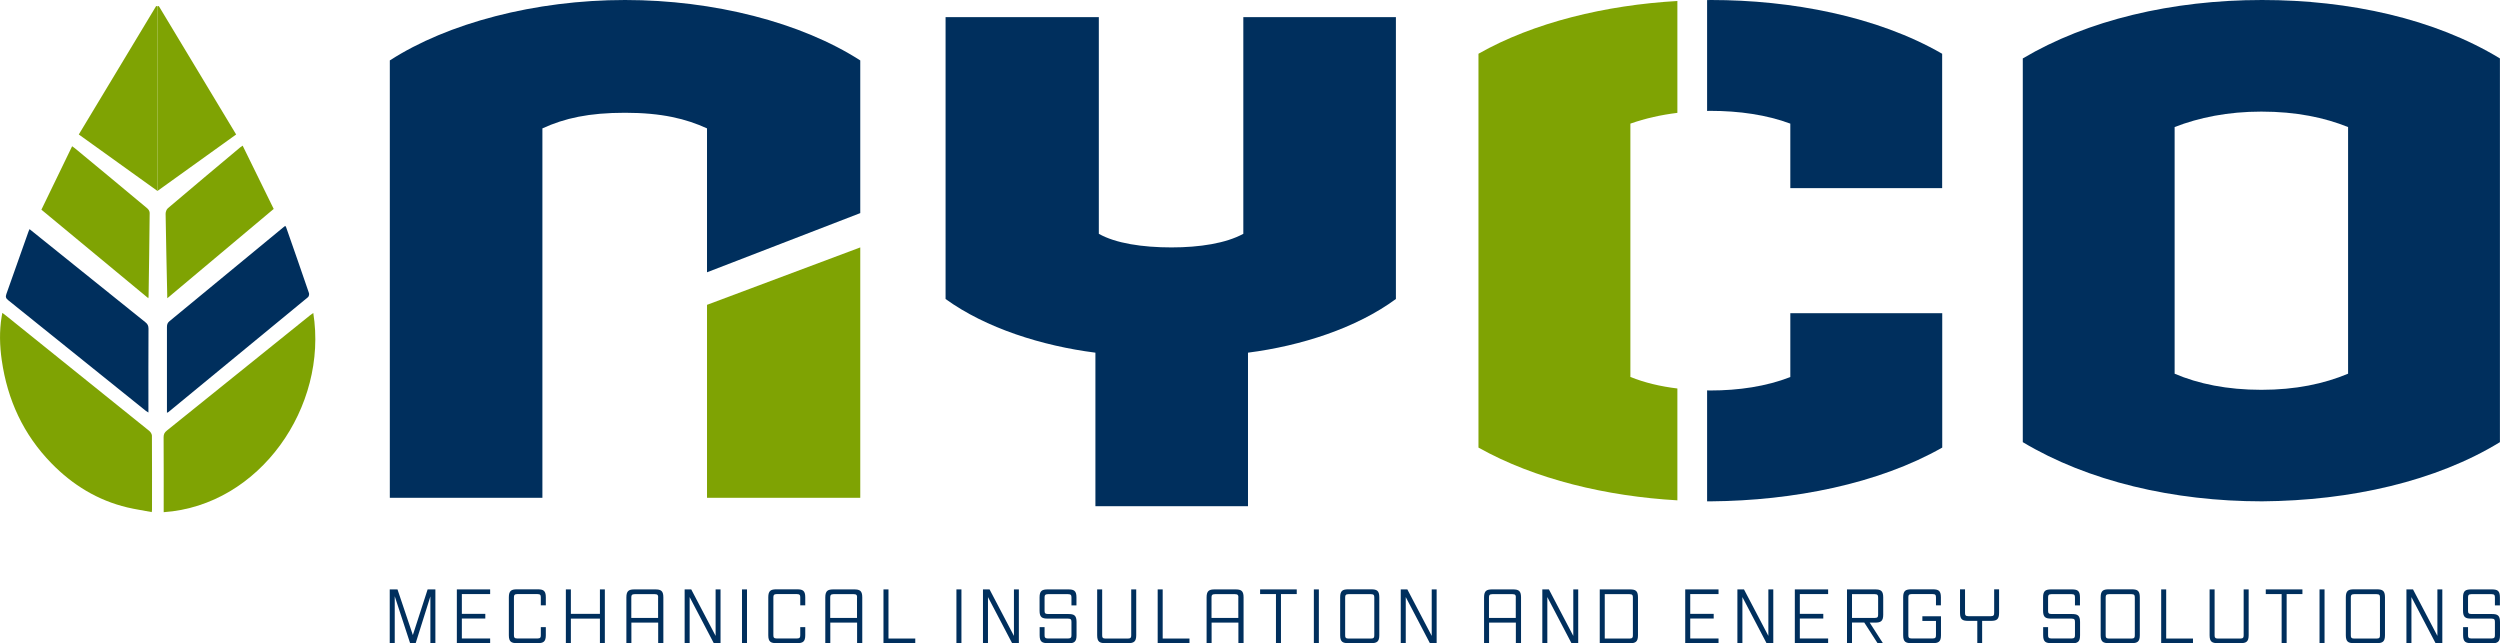 <svg version="1.1" preserveAspectRatio="xMinYMin" xmlns="http://www.w3.org/2000/svg" xmlns:xlink="http://www.w3.org/1999/xlink" x="0px" y="0px"
	 viewBox="0 0 299.5 77.05" xml:space="preserve">
<style type="text/css">
	.st0{fill:#002F5D;}
	.st1{fill:#7FA303;}
</style>
<g>
	<g>
		<g>
			<path class="st0" d="M84.7,32.62l18.36-7.09V7.24C95.97,2.68,85.51,0,74.88,0C64.09,0,53.62,2.77,46.7,7.24v52.4h18.28V15.38
				c2.66-1.22,5.56-1.87,9.9-1.87c4.43,0,7.33,0.73,9.82,1.87V32.62z"/>
		</g>
		<g>
			<polygon class="st1" points="84.7,36.52 84.7,59.64 103.06,59.64 103.06,29.64 			"/>
		</g>
		<g>
			<path class="st0" d="M149.51,42.25v18.39h-18.28V42.25c-6.36-0.81-13.12-2.93-17.95-6.43V2.05h18.36v25.96
				c2.01,1.14,5.23,1.63,8.7,1.63c3.38,0,6.52-0.49,8.61-1.63V2.05h18.28v33.77C162.47,39.32,155.87,41.43,149.51,42.25z"/>
		</g>
		<g>
			<path class="st0" d="M204.98,60.06c9.82-0.08,20.05-2.09,27.7-6.44v-16.1h-18.2v7.65c-2.9,1.13-6.2,1.61-9.58,1.61
				c-0.13,0-0.26-0.01-0.39-0.01v13.29C204.66,60.06,204.82,60.06,204.98,60.06z"/>
		</g>
		<g>
			<path class="st1" d="M195.32,14.81c1.8-0.63,3.68-1.05,5.63-1.29V0.12c-8.57,0.49-17.22,2.56-23.83,6.32v47.18
				c6.8,3.82,15.4,5.84,23.83,6.32v-13.4c-2.01-0.24-3.91-0.69-5.63-1.38V14.81z"/>
		</g>
		<g>
			<path class="st0" d="M232.67,22.54V6.44C224.86,1.93,214.56,0,204.98,0c-0.16,0-0.32,0.01-0.47,0.01v13.28
				c0.13,0,0.26-0.01,0.39-0.01c3.46,0,6.76,0.48,9.58,1.53v7.73H232.67z"/>
		</g>
		<g>
			<path class="st0" d="M270.99,60.06c-10.63,0-20.85-2.41-28.66-7.09V7c7.73-4.59,17.87-7,28.66-7c10.47,0,20.69,2.25,28.5,7v45.97
				C291.85,57.65,281.62,59.98,270.99,60.06z M281.3,15.22c-2.82-1.13-6.2-1.85-10.39-1.85c-4.03,0-7.49,0.72-10.39,1.85v29.55
				c2.82,1.21,6.28,1.93,10.39,1.93c4.11,0,7.49-0.72,10.39-1.93V15.22z"/>
		</g>
	</g>
</g>
<g>
	<path class="st0" d="M51.56,77.05v-5.6l-1.76,5.6h-0.67l-1.84-5.62v5.62h-0.6v-6.44h0.93l1.84,5.47l1.77-5.47h0.93v6.44H51.56z"/>
	<path class="st0" d="M54.73,77.05v-6.44h3.99v0.56h-3.39v2.37h2.81v0.56h-2.81v2.39h3.39v0.55H54.73z"/>
	<path class="st0" d="M61.94,77.05c-0.67,0-0.98-0.15-0.98-0.95v-4.55c0-0.79,0.31-0.95,0.98-0.95h2.47c0.67,0,0.98,0.15,0.98,0.95
		v0.97h-0.6v-0.95c0-0.26-0.05-0.4-0.41-0.4h-2.4c-0.35,0-0.41,0.14-0.41,0.4v4.52c0,0.26,0.05,0.4,0.41,0.4h2.4
		c0.36,0,0.41-0.14,0.41-0.4v-0.96h0.6v0.97c0,0.79-0.31,0.95-0.98,0.95H61.94z"/>
	<path class="st0" d="M71.87,77.05v-2.94h-3.48v2.94h-0.6v-6.44h0.6v2.93h3.48v-2.93h0.59v6.44H71.87z"/>
	<path class="st0" d="M78.85,77.05v-2.46h-3.21v2.46h-0.6v-5.49c0-0.79,0.31-0.95,0.98-0.95h2.47c0.67,0,0.98,0.15,0.98,0.95v5.49
		H78.85z M78.85,71.58c0-0.26-0.05-0.4-0.41-0.4h-2.4c-0.35,0-0.41,0.14-0.41,0.4v2.45h3.21V71.58z"/>
	<path class="st0" d="M85.51,77.05l-2.89-5.52v5.52h-0.6v-6.44h0.79l2.92,5.57v-5.57h0.59v6.44H85.51z"/>
	<path class="st0" d="M88.89,77.05v-6.44h0.6v6.44H88.89z"/>
	<path class="st0" d="M93.02,77.05c-0.67,0-0.98-0.15-0.98-0.95v-4.55c0-0.79,0.31-0.95,0.98-0.95h2.47c0.67,0,0.98,0.15,0.98,0.95
		v0.97h-0.6v-0.95c0-0.26-0.05-0.4-0.41-0.4h-2.4c-0.35,0-0.41,0.14-0.41,0.4v4.52c0,0.26,0.05,0.4,0.41,0.4h2.4
		c0.36,0,0.41-0.14,0.41-0.4v-0.96h0.6v0.97c0,0.79-0.31,0.95-0.98,0.95H93.02z"/>
	<path class="st0" d="M102.68,77.05v-2.46h-3.21v2.46h-0.6v-5.49c0-0.79,0.31-0.95,0.98-0.95h2.47c0.67,0,0.98,0.15,0.98,0.95v5.49
		H102.68z M102.68,71.58c0-0.26-0.05-0.4-0.41-0.4h-2.4c-0.35,0-0.41,0.14-0.41,0.4v2.45h3.21V71.58z"/>
	<path class="st0" d="M105.84,77.05v-6.44h0.6v5.89h3.21v0.55H105.84z"/>
	<path class="st0" d="M114.58,77.05v-6.44h0.6v6.44H114.58z"/>
	<path class="st0" d="M121.25,77.05l-2.89-5.52v5.52h-0.6v-6.44h0.79l2.92,5.57v-5.57h0.59v6.44H121.25z"/>
	<path class="st0" d="M125.53,77.05c-0.67,0-0.98-0.15-0.98-0.95v-0.97h0.59v0.96c0,0.26,0.05,0.4,0.41,0.4h2.4
		c0.35,0,0.41-0.14,0.41-0.4v-1.58c0-0.26-0.05-0.4-0.41-0.4h-2.43c-0.67,0-0.98-0.15-0.98-0.94v-1.61c0-0.79,0.31-0.95,0.98-0.95
		h2.46c0.67,0,0.98,0.15,0.98,0.95v0.97h-0.6v-0.95c0-0.26-0.05-0.4-0.41-0.4h-2.4c-0.35,0-0.41,0.14-0.41,0.4v1.58
		c0,0.26,0.05,0.4,0.41,0.4h2.44c0.67,0,0.98,0.15,0.98,0.95v1.61c0,0.79-0.31,0.95-0.98,0.95H125.53z"/>
	<path class="st0" d="M132.42,77.05c-0.67,0-0.98-0.15-0.98-0.95v-5.49h0.6v5.49c0,0.26,0.05,0.4,0.41,0.4h2.66
		c0.36,0,0.41-0.14,0.41-0.4v-5.49h0.6v5.49c0,0.79-0.31,0.95-0.98,0.95H132.42z"/>
	<path class="st0" d="M138.69,77.05v-6.44h0.6v5.89h3.21v0.55H138.69z"/>
	<path class="st0" d="M148.36,77.05v-2.46h-3.21v2.46h-0.6v-5.49c0-0.79,0.31-0.95,0.98-0.95h2.47c0.67,0,0.98,0.15,0.98,0.95v5.49
		H148.36z M148.36,71.58c0-0.26-0.05-0.4-0.41-0.4h-2.4c-0.35,0-0.41,0.14-0.41,0.4v2.45h3.21V71.58z"/>
	<path class="st0" d="M152.86,77.05v-5.88h-1.9v-0.56h4.39v0.56h-1.89v5.88H152.86z"/>
	<path class="st0" d="M157.4,77.05v-6.44h0.6v6.44H157.4z"/>
	<path class="st0" d="M161.53,77.05c-0.67,0-0.98-0.15-0.98-0.95v-4.55c0-0.79,0.31-0.95,0.98-0.95h2.73c0.67,0,0.98,0.15,0.98,0.95
		v4.55c0,0.79-0.31,0.95-0.98,0.95H161.53z M164.64,71.58c0-0.26-0.05-0.4-0.41-0.4h-2.67c-0.35,0-0.41,0.14-0.41,0.4v4.52
		c0,0.26,0.05,0.4,0.41,0.4h2.67c0.36,0,0.41-0.14,0.41-0.4V71.58z"/>
	<path class="st0" d="M171.3,77.05l-2.89-5.52v5.52h-0.6v-6.44h0.79l2.92,5.57v-5.57h0.59v6.44H171.3z"/>
	<path class="st0" d="M181.6,77.05v-2.46h-3.21v2.46h-0.6v-5.49c0-0.79,0.31-0.95,0.98-0.95h2.47c0.67,0,0.98,0.15,0.98,0.95v5.49
		H181.6z M181.6,71.58c0-0.26-0.05-0.4-0.41-0.4h-2.4c-0.35,0-0.41,0.14-0.41,0.4v2.45h3.21V71.58z"/>
	<path class="st0" d="M188.26,77.05l-2.89-5.52v5.52h-0.6v-6.44h0.79l2.92,5.57v-5.57h0.59v6.44H188.26z"/>
	<path class="st0" d="M191.65,77.05v-6.44h3.6c0.67,0,0.98,0.15,0.98,0.95v4.55c0,0.79-0.31,0.95-0.98,0.95H191.65z M195.62,71.58
		c0-0.26-0.05-0.4-0.41-0.4h-2.96v5.32h2.96c0.36,0,0.41-0.14,0.41-0.4V71.58z"/>
	<path class="st0" d="M201.89,77.05v-6.44h3.99v0.56h-3.39v2.37h2.81v0.56h-2.81v2.39h3.39v0.55H201.89z"/>
	<path class="st0" d="M211.63,77.05l-2.89-5.52v5.52h-0.6v-6.44h0.79l2.92,5.57v-5.57h0.59v6.44H211.63z"/>
	<path class="st0" d="M215.02,77.05v-6.44h3.99v0.56h-3.39v2.37h2.81v0.56h-2.81v2.39h3.39v0.55H215.02z"/>
	<path class="st0" d="M224.93,77.05l-1.59-2.47h-1.47v2.47h-0.6v-6.44h3.36c0.67,0,0.98,0.15,0.98,0.95v2.08
		c0,0.79-0.31,0.95-0.98,0.95h-0.64l1.59,2.47H224.93z M225,71.58c0-0.26-0.05-0.4-0.41-0.4h-2.72v2.85h2.72
		c0.36,0,0.41-0.14,0.41-0.4V71.58z"/>
	<path class="st0" d="M228.98,77.05c-0.67,0-0.98-0.15-0.98-0.95v-4.55c0-0.79,0.31-0.95,0.98-0.95h2.56c0.67,0,0.98,0.15,0.98,0.95
		v0.97h-0.59v-0.95c0-0.26-0.05-0.4-0.41-0.4h-2.49c-0.35,0-0.41,0.14-0.41,0.4v4.52c0,0.26,0.05,0.4,0.41,0.4h2.49
		c0.36,0,0.41-0.14,0.41-0.4v-1.7h-1.63v-0.56h2.23v2.27c0,0.79-0.31,0.95-0.98,0.95H228.98z"/>
	<path class="st0" d="M236.88,77.05v-2.67h-1.09c-0.67,0-0.98-0.15-0.98-0.95v-2.83h0.6v2.82c0,0.26,0.05,0.4,0.41,0.4h2.67
		c0.36,0,0.41-0.14,0.41-0.4v-2.82h0.59v2.83c0,0.79-0.31,0.95-0.98,0.95h-1.05v2.67H236.88z"/>
	<path class="st0" d="M245.75,77.05c-0.67,0-0.98-0.15-0.98-0.95v-0.97h0.59v0.96c0,0.26,0.05,0.4,0.41,0.4h2.4
		c0.35,0,0.41-0.14,0.41-0.4v-1.58c0-0.26-0.05-0.4-0.41-0.4h-2.43c-0.67,0-0.98-0.15-0.98-0.94v-1.61c0-0.79,0.31-0.95,0.98-0.95
		h2.46c0.67,0,0.98,0.15,0.98,0.95v0.97h-0.6v-0.95c0-0.26-0.05-0.4-0.41-0.4h-2.4c-0.35,0-0.41,0.14-0.41,0.4v1.58
		c0,0.26,0.05,0.4,0.41,0.4h2.44c0.67,0,0.98,0.15,0.98,0.95v1.61c0,0.79-0.31,0.95-0.98,0.95H245.75z"/>
	<path class="st0" d="M252.64,77.05c-0.67,0-0.98-0.15-0.98-0.95v-4.55c0-0.79,0.31-0.95,0.98-0.95h2.73c0.67,0,0.98,0.15,0.98,0.95
		v4.55c0,0.79-0.31,0.95-0.98,0.95H252.64z M255.75,71.58c0-0.26-0.05-0.4-0.41-0.4h-2.67c-0.35,0-0.41,0.14-0.41,0.4v4.52
		c0,0.26,0.05,0.4,0.41,0.4h2.67c0.36,0,0.41-0.14,0.41-0.4V71.58z"/>
	<path class="st0" d="M258.91,77.05v-6.44h0.6v5.89h3.21v0.55H258.91z"/>
	<path class="st0" d="M265.69,77.05c-0.67,0-0.98-0.15-0.98-0.95v-5.49h0.6v5.49c0,0.26,0.05,0.4,0.41,0.4h2.66
		c0.36,0,0.41-0.14,0.41-0.4v-5.49h0.6v5.49c0,0.79-0.31,0.95-0.98,0.95H265.69z"/>
	<path class="st0" d="M273.34,77.05v-5.88h-1.9v-0.56h4.39v0.56h-1.89v5.88H273.34z"/>
	<path class="st0" d="M277.88,77.05v-6.44h0.6v6.44H277.88z"/>
	<path class="st0" d="M282.01,77.05c-0.67,0-0.98-0.15-0.98-0.95v-4.55c0-0.79,0.31-0.95,0.98-0.95h2.73c0.67,0,0.98,0.15,0.98,0.95
		v4.55c0,0.79-0.31,0.95-0.98,0.95H282.01z M285.12,71.58c0-0.26-0.05-0.4-0.41-0.4h-2.67c-0.35,0-0.41,0.14-0.41,0.4v4.52
		c0,0.26,0.05,0.4,0.41,0.4h2.67c0.36,0,0.41-0.14,0.41-0.4V71.58z"/>
	<path class="st0" d="M291.78,77.05l-2.89-5.52v5.52h-0.6v-6.44h0.79l2.92,5.57v-5.57h0.59v6.44H291.78z"/>
	<path class="st0" d="M296.06,77.05c-0.67,0-0.98-0.15-0.98-0.95v-0.97h0.59v0.96c0,0.26,0.05,0.4,0.41,0.4h2.4
		c0.35,0,0.41-0.14,0.41-0.4v-1.58c0-0.26-0.05-0.4-0.41-0.4h-2.43c-0.67,0-0.98-0.15-0.98-0.94v-1.61c0-0.79,0.31-0.95,0.98-0.95
		h2.46c0.67,0,0.98,0.15,0.98,0.95v0.97h-0.6v-0.95c0-0.26-0.05-0.4-0.41-0.4h-2.4c-0.35,0-0.41,0.14-0.41,0.4v1.58
		c0,0.26,0.05,0.4,0.41,0.4h2.44c0.67,0,0.98,0.15,0.98,0.95v1.61c0,0.79-0.31,0.95-0.98,0.95H296.06z"/>
</g>
<g>
	<g>
		<g>
			<path class="st1" d="M37.53,37.49c1.79,11.21-6.39,23.07-17.92,23.87c0-0.17,0-0.34,0-0.5c0-2.83,0.01-5.66-0.01-8.49
				c0-0.35,0.11-0.57,0.38-0.78c5.72-4.59,11.42-9.19,17.13-13.79C37.23,37.7,37.36,37.62,37.53,37.49z"/>
		</g>
		<g>
			<path class="st1" d="M18.19,61.35c-0.98-0.19-1.97-0.33-2.94-0.56c-3.55-0.85-6.54-2.68-9.08-5.28
				C2.8,52.06,0.89,47.9,0.21,43.15c-0.25-1.74-0.3-3.49-0.01-5.23c0.02-0.12,0.05-0.24,0.08-0.44c0.18,0.14,0.33,0.24,0.46,0.35
				c5.71,4.59,11.43,9.19,17.14,13.79c0.16,0.13,0.31,0.37,0.32,0.56c0.02,2.96,0.01,5.91,0.01,8.87c0,0.11-0.02,0.22-0.04,0.33
				L18.19,61.35z"/>
		</g>
		<g>
			<path class="st0" d="M3.54,27.45c2.14,1.72,4.23,3.4,6.33,5.09c2.51,2.02,5.02,4.04,7.53,6.05c0.27,0.21,0.39,0.42,0.39,0.78
				c-0.02,3.17-0.01,6.35-0.01,9.52c0,0.15,0,0.31,0,0.53c-0.14-0.09-0.23-0.14-0.31-0.2c-5.49-4.42-10.98-8.84-16.48-13.25
				c-0.28-0.22-0.35-0.4-0.23-0.74c0.88-2.45,1.74-4.91,2.61-7.37C3.41,27.72,3.47,27.61,3.54,27.45z"/>
		</g>
		<g>
			<path class="st0" d="M20,49.45c0-0.22,0-0.37,0-0.52c0-3.25,0-6.49,0-9.74c0-0.29,0.05-0.5,0.29-0.7
				c4.54-3.74,9.08-7.48,13.61-11.22c0.08-0.07,0.17-0.13,0.27-0.21c0.04,0.06,0.09,0.11,0.11,0.17c0.92,2.63,1.84,5.26,2.74,7.9
				c0.04,0.13-0.02,0.39-0.12,0.47c-5.57,4.6-11.15,9.18-16.73,13.77C20.16,49.38,20.13,49.39,20,49.45z"/>
		</g>
		<g>
			<path class="st1" d="M17.77,35.73c-4.3-3.56-8.54-7.07-12.81-10.61c1.23-2.54,2.45-5.05,3.68-7.6c0.14,0.1,0.24,0.17,0.33,0.24
				c2.89,2.39,5.78,4.78,8.66,7.19c0.16,0.13,0.31,0.37,0.3,0.56c-0.03,3.33-0.08,6.66-0.13,9.99
				C17.8,35.53,17.79,35.58,17.77,35.73z"/>
		</g>
		<g>
			<path class="st1" d="M20.04,35.73c-0.01-0.27-0.01-0.41-0.01-0.55c-0.07-3.19-0.14-6.38-0.19-9.57c0-0.23,0.11-0.53,0.28-0.67
				c2.87-2.44,5.76-4.86,8.65-7.28c0.08-0.07,0.17-0.12,0.3-0.21c1.24,2.53,2.48,5.04,3.72,7.58
				C28.56,28.58,24.35,32.11,20.04,35.73z"/>
		</g>
		<g>
			<g>
				<g>
					<path class="st1" d="M18.87,0.77c0,7.34,0,14.67,0,22.11c-3.17-2.28-6.26-4.5-9.43-6.77c3.1-5.15,6.19-10.27,9.27-15.39
						C18.76,0.73,18.82,0.75,18.87,0.77z"/>
				</g>
				<g>
					<path class="st1" d="M18.86,0.77c0,7.34,0,14.67,0,22.11c3.17-2.28,6.26-4.5,9.43-6.77c-3.1-5.15-6.19-10.27-9.27-15.39
						C18.96,0.73,18.91,0.75,18.86,0.77z"/>
				</g>
			</g>
		</g>
	</g>
</g>
</svg>
